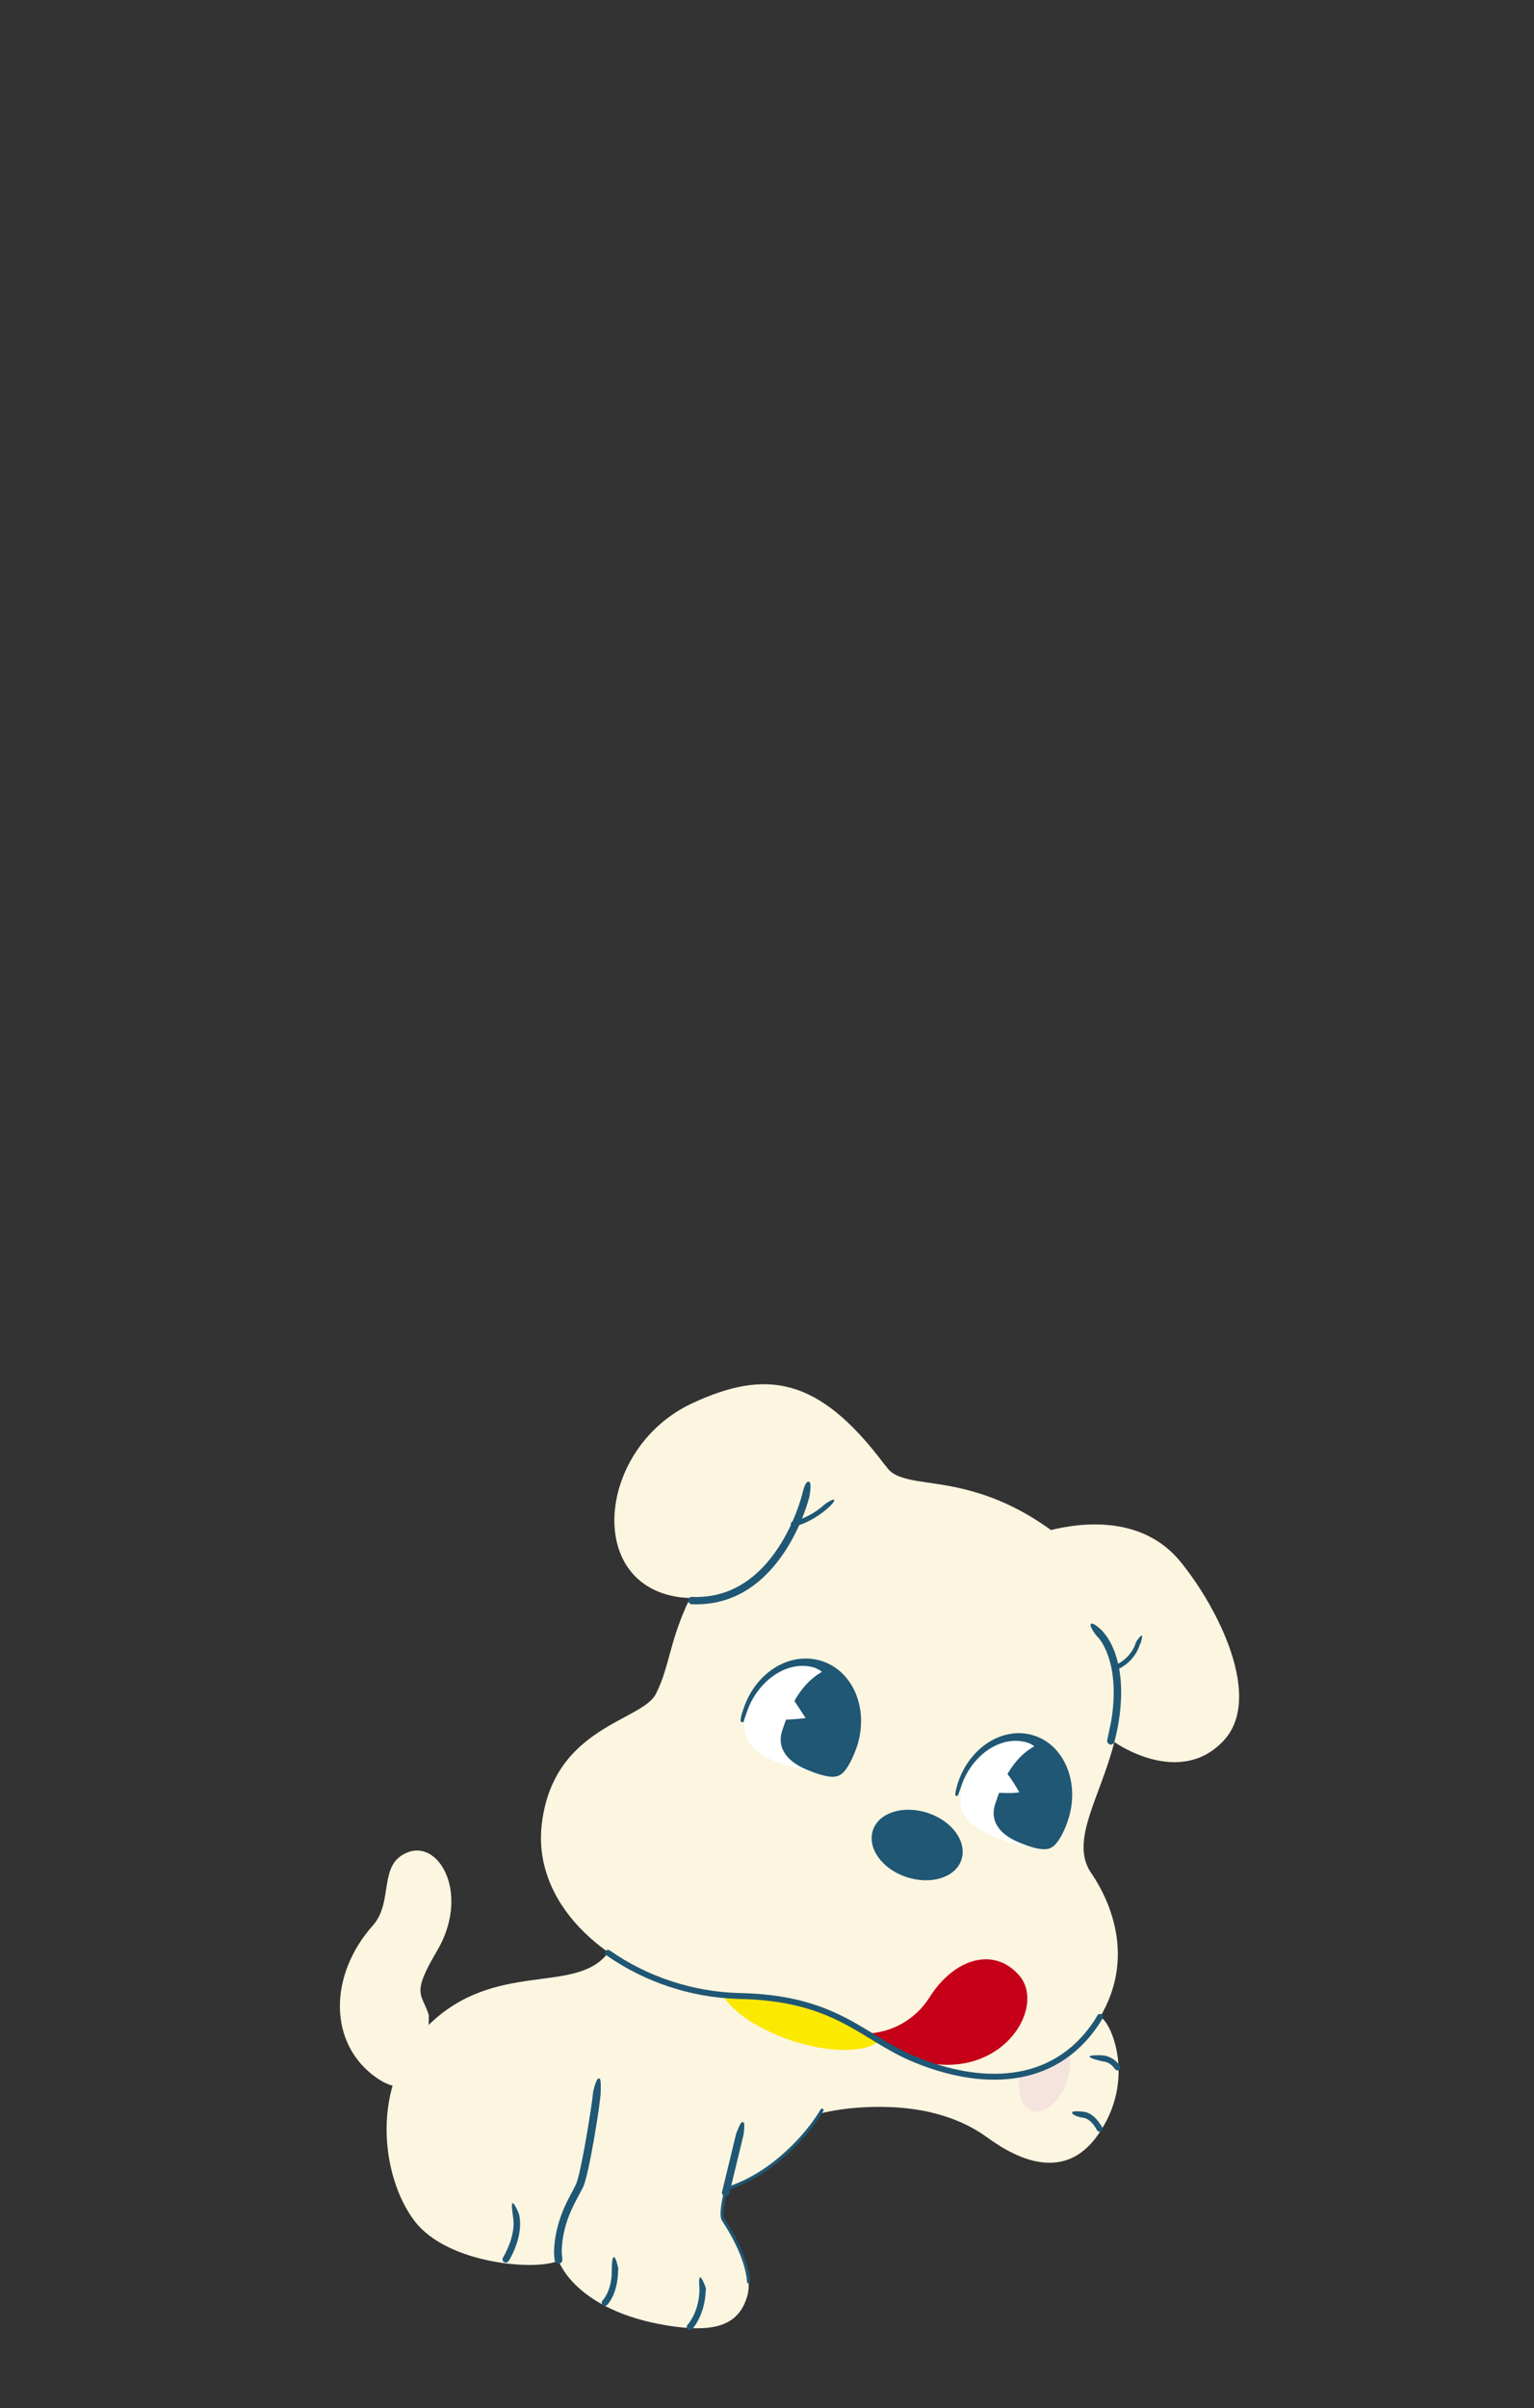 <?xml version="1.0" encoding="UTF-8"?>
<svg xmlns="http://www.w3.org/2000/svg" version="1.1" xmlns:xlink="http://www.w3.org/1999/xlink" viewBox="0 0 440.8 691.6">
  <rect x="0" y="0" width="440.8" height="691.6" fill="#333333" stroke="none"/>
  <defs>
    <style>
      .cls-1 {
        stroke-width: 1.7px;
      }

      .cls-1, .cls-2, .cls-3, .cls-4 {
        fill: none;
      }

      .cls-1, .cls-3, .cls-4 {
        stroke: #1f5774;
      }

      .cls-1, .cls-4 {
        stroke-linecap: round;
      }

      .cls-5 {
        fill: #fff;
      }

      .cls-6 {
        fill: #fce900;
      }

      .cls-7 {
        fill: #f5e4de;
      }

      .cls-8 {
        fill: #1f5774;
      }

      .cls-9 {
        fill: #fcf5e0;
      }

      .cls-3 {
        stroke-width: .5px;
      }

      .cls-10 {
        fill: #c50018;
      }

      .cls-11 {
        fill: #206040;
      }

      .cls-4 {
        stroke-width: .9px;
      }

      .cls-12 {
        clip-path: url(#clippath);
      }
    </style>
    <clipPath id="clippath">
      <rect class="cls-2" y="0" width="440.8" height="691.6"/>
    </clipPath>
  </defs>
  <!-- Generator: Adobe Illustrator 28.7.1, SVG Export Plug-In . SVG Version: 1.2.0 Build 142)  -->
  <g>
    <g id="pc_deco_peko1">
      <g class="cls-12">
        <g id="_グループ_400" data-name="グループ_400">
          <path id="_パス_5791" data-name="パス_5791" class="cls-11" d="M227.2,414.8c-8.8,4-18.9,4.3-27.8.6-.5-.3-1.2,0-1.4.5-.3.5,0,1.2.5,1.4,9.5,4,20.3,3.8,29.7-.6.5-.2,4.2-2.1,3.9-2.7s-4.3.4-4.8.7"/>
          <path id="_パス_5876" data-name="パス_5876" class="cls-9" d="M123.3,579c-1.9-6.6-5.4-5.8,2.2-18.6,9.6-16.1,1-31.9-8.2-28.5-8.9,3.3-4,14.2-10.2,21.1-12.7,14.3-12.8,34,1.1,43.7,15.9,11,15-17.7,15-17.7"/>
          <path id="_パス_5877" data-name="パス_5877" class="cls-9" d="M232.5,607.9s8.5-3.3,23.1-2.8c14.6.5,23.2,5.4,26.9,7.9s21,16.6,32.7.5,3.9-33.2,1-34.2-55.5-11.9-55.5-11.9l-45.8,7.8"/>
          <path id="_パス_5878" data-name="パス_5878" class="cls-8" d="M316.8,610.9c.2.4,0,1-.4,1.2-.4.2-1,0-1.2-.4h0s-1.5-3.1-3.8-3.5c-.5,0-3.6-.7-3.3-1.6.2-.5,3.1-.2,3.6-.1,3.1.6,4.9,4.3,5,4.4"/>
          <path id="_パス_5879" data-name="パス_5879" class="cls-8" d="M321.9,593.3c.2.4,0,1-.4,1.2-.4.2-.9,0-1.2-.4-.8-1.2-2-2-3.4-2.1-.5-.1-3.9-.9-3.8-1.4s3.6-.4,4.1-.3c1.9.3,3.6,1.4,4.7,3.1"/>
          <path id="_パス_5880" data-name="パス_5880" class="cls-7" d="M293.7,593.4c-2,5.9-.7,11.6,2.8,12.8s8.1-2.6,10.1-8.4.7-11.6-2.8-12.8-8.1,2.6-10.1,8.4"/>
          <path id="_パス_5881" data-name="パス_5881" class="cls-9" d="M242.4,555.9c-40-19.4-67.6,4.8-67.6,4.8-9.1,12.4-32.4,1.9-51.7,20.9-17.2,16.8-13.5,43.7-4,56.2s35.3,14.4,41.4,11.4c0,0,4.6,14.2,31,18.6,14.6,2.4,20.8-.4,23.2-8.3s-5.6-19.9-6.8-22c-.6-1.1-.3-4.1.9-8.8,13.8-4.3,23.9-16.4,27.5-22.6"/>
          <path id="_パス_5882" data-name="パス_5882" class="cls-6" d="M241.1,567.7l11.7,18.2c-3.7,3.7-14.3,3.8-25.7,0-9.3-3.2-16.5-8.1-19.2-12.6l33.2-5.5Z"/>
          <path id="_パス_5883" data-name="パス_5883" class="cls-8" d="M172.3,596.9c.3.3.4,1.4.3,3.8v.3h0c0,2.3-3.3,23.6-5.1,27.2l-1,1.9c-2,3.7-5,9.2-5.1,16.7l.2,2c0,.3,0,.6-.2.8-.3.5-1,.6-1.5.3-.2-.2-.4-.4-.5-.7-.1-.8-.2-1.6-.2-2.5.2-7.9,3.4-14,5.4-17.6l.9-1.8c1.5-3.1,4.8-24.1,4.9-26.2,0-.4.9-4.2,1.6-4.2h.2Z"/>
          <path id="_パス_5884" data-name="パス_5884" class="cls-8" d="M213.7,609.4c.4.6,0,3.9-.2,4.3l-3.9,16.1c-.1.6-.7,1-1.3.9-.3,0-.5-.2-.7-.5-.1-.2-.2-.5-.1-.8l3.9-16.1c0-.3,1.2-3.5,1.8-3.9h0c0,0,.1,0,.1,0l.2.2Z"/>
          <path id="_パス_5885" data-name="パス_5885" class="cls-8" d="M202.8,657.6c-.2,7.3-3.8,11.2-3.9,11.3-.4.4-.9.4-1.3,0-.3-.3-.4-.9,0-1.3,0,0,3.3-3.5,3.4-10.1,0-.5-.3-3.5.2-3.5s1.7,3,1.7,3.5"/>
          <path id="_パス_5886" data-name="パス_5886" class="cls-8" d="M177.6,651.9c0,6.8-3,9.9-3.1,10-.4.4-.9.4-1.3,0s-.4-.9,0-1.3h0s2.7-2.8,2.6-8.7c0-.5,0-3.7.6-3.7s1.3,3.2,1.3,3.7"/>
          <path id="_パス_5887" data-name="パス_5887" class="cls-8" d="M149.2,636.2c1.3,6.2-2.9,13-3.1,13.2-.3.4-.9.5-1.3.2-.4-.3-.5-.8-.3-1.2,0,0,4-6.4,2.9-11.9,0-.5-.6-3.7-.1-3.8s1.8,2.9,1.9,3.4"/>
          <path id="_パス_5888" data-name="パス_5888" class="cls-9" d="M320.2,500.3c-4,15.8-12.9,28.4-6.7,37.5,6.9,10.1,12.5,26.7,1.5,43.2-12.5,18.6-33.7,18.1-52.3,10.3-14.9-6.2-22.2-17.6-50.4-18.2s-60-21.4-56.6-49.4,28.8-29.3,32.8-37.3,3.7-14.6,9.5-26.9l.2-.6c-.9,0-1.8-.1-2.8-.2-27.6-3.6-23.6-43.1,3.5-55.7,21.2-9.9,36.3-7.7,55.2,17.5,1.4,1.5,1.7,3.5,9.4,4.8s21.7,1.9,38.5,14.1c8.8-2.2,26.4-4.3,37.3,9.2,10.9,13.4,23.8,39.2,12.2,51.4-12.7,13.4-31.1.4-31.1.4"/>
          <path id="_パス_5889" data-name="パス_5889" class="cls-8" d="M316.9,468.6c.3.3,7.6,7.4,4.5,26.2-.3,1.8-.7,3.6-1.2,5.5,0,0,0,0,0,0-.2.5-.7.8-1.3.7l-.6-.5c-.2-.3-.2-.6-.1-.9l1.1-5.3c2.9-17.4-3.8-24.2-3.9-24.2-.3-.3-2.1-2.5-2-3.5,0-.2,0-.2.2-.3.6-.4,2.9,1.8,3.3,2.2"/>
          <path id="_パス_5890" data-name="パス_5890" class="cls-8" d="M232.7,425.7c.5.8-.1,4-.1,4,0,.3-7.9,32.1-33.8,31-.6,0-1.1-.5-1-1.1,0-.6.5-1.1,1.1-1,0,0,0,0,0,0,24.1,1,31.5-29.1,31.6-29.4.6-2.6,1.2-3.8,1.9-3.7l.3.2Z"/>
          <path id="_パス_5891" data-name="パス_5891" class="cls-8" d="M239.7,430.8c.3.3-1.5,2.1-1.8,2.3-5.2,4.5-9.7,5.3-9.9,5.3-.4,0-.7-.2-.8-.6,0-.4.2-.7.6-.8,3.4-.9,6.6-2.6,9.2-5,.3-.3,2.4-1.6,2.7-1.3"/>
          <path id="_パス_5892" data-name="パス_5892" class="cls-8" d="M327.6,472.1c-.9,3-3,5.5-5.8,7-.4.1-.8,0-.9-.4-.1-.3,0-.7.4-.9,2.4-1.3,4.3-3.5,5.1-6.1.1-.4,1.4-2.1,1.7-2s-.3,2.1-.4,2.4"/>
          <path id="_パス_5893" data-name="パス_5893" class="cls-8" d="M251.1,525.6c-1.7,5,2.5,10.9,9.4,13.2s13.8.2,15.5-4.7c1.7-5-2.5-10.9-9.4-13.2s-13.8-.2-15.5,4.7"/>
          <path id="_パス_5894" data-name="パス_5894" class="cls-3" d="M251.1,525.6c-1.7,5,2.5,10.9,9.4,13.2s13.8.2,15.5-4.7c1.7-5-2.5-10.9-9.4-13.2s-13.8-.2-15.5,4.7Z"/>
          <path id="_パス_5895" data-name="パス_5895" class="cls-5" d="M298.8,501.4s-7.7-5.3-15.6,1.6-7.5,14.2-6.9,16.5,4.1,7.7,18.3,10.6c4.9-11.5,6.8-23.4,6.6-23.8s-2.4-4.9-2.4-4.9"/>
          <path id="_パス_5896" data-name="パス_5896" class="cls-5" d="M236.7,479.8s-7.7-5.3-15.6,1.6-7.5,14.2-6.9,16.5,2.7,7.9,18.3,10.6c4.9-11.5,6.8-23.4,6.6-23.8s-2.4-4.9-2.4-4.9"/>
          <path id="_パス_5897" data-name="パス_5897" class="cls-8" d="M275.2,512.2c3.3-10.4,13.1-16.6,21.9-13.8s13.2,13.6,9.9,24c-.9,3-2.7,6.5-4.2,7.7-1.2,1-3,1.9-10-1s-8.1-7.4-6.8-11.1,3.6-12.2,11.2-16.5c-.6-.5-1.4-.9-2.1-1.1-7.8-2.3-16.4,4.1-19.1,13.2-.2.6-.5,1.3-.6,1.7-.2.7-1,.6-.9-.1.1-1,.4-2,.7-3"/>
          <path id="_パス_5898" data-name="パス_5898" class="cls-5" d="M287.9,508.7c.5-1.4,3.3,3,5,6-2.1.5-7,0-7.2.2-2.5-3,1.8-5.2,2.2-6.2"/>
          <path id="_パス_5899" data-name="パス_5899" class="cls-8" d="M213.6,490.9c3.4-10.6,13.4-16.8,22.5-13.9s13.6,13.8,10.2,24.4c-1,3-2.7,6.6-4.3,7.9-1.2,1-3,1.9-10.2-1.1s-8.3-7.6-7-11.3,3.7-12.3,11.4-16.8c-.7-.5-1.4-.9-2.2-1.2-8-2.4-16.8,4.2-19.6,13.4-.2.6-.5,1.3-.6,1.8-.2.8-1,.6-1-.1.1-1,.4-2.1.8-3.1"/>
          <path id="_パス_5900" data-name="パス_5900" class="cls-5" d="M226.6,487.4c1.1-.2,1.6,1,4.9,6-4.2.5-7.4.5-7.7.5-2.6-3.1,1.7-6.4,2.8-6.6"/>
          <path id="_パス_5901" data-name="パス_5901" class="cls-4" d="M215.1,655.3c-.4-7.4-6.2-16.2-7.3-17.9-.6-1.1-.3-4.1.9-8.8,13.8-4.3,23.9-16.4,27.5-22.6"/>
          <path id="_パス_5902" data-name="パス_5902" class="cls-10" d="M248.3,584c7.6,0,14.7-3.9,18.8-10.4,7-11.1,18.3-14.6,25.6-6.5,10.1,11.1-11.4,40.5-44.4,17"/>
          <path id="_パス_5903" data-name="パス_5903" class="cls-1" d="M316.1,579.2c-.4.6-.7,1.2-1.1,1.8-12.5,18.6-33.7,18.1-52.4,10.3-14.9-6.2-22.2-17.6-50.4-18.1-13.4-.4-26.5-4.7-37.5-12.4"/>
        </g>
      </g>
    </g>
  </g>
</svg>